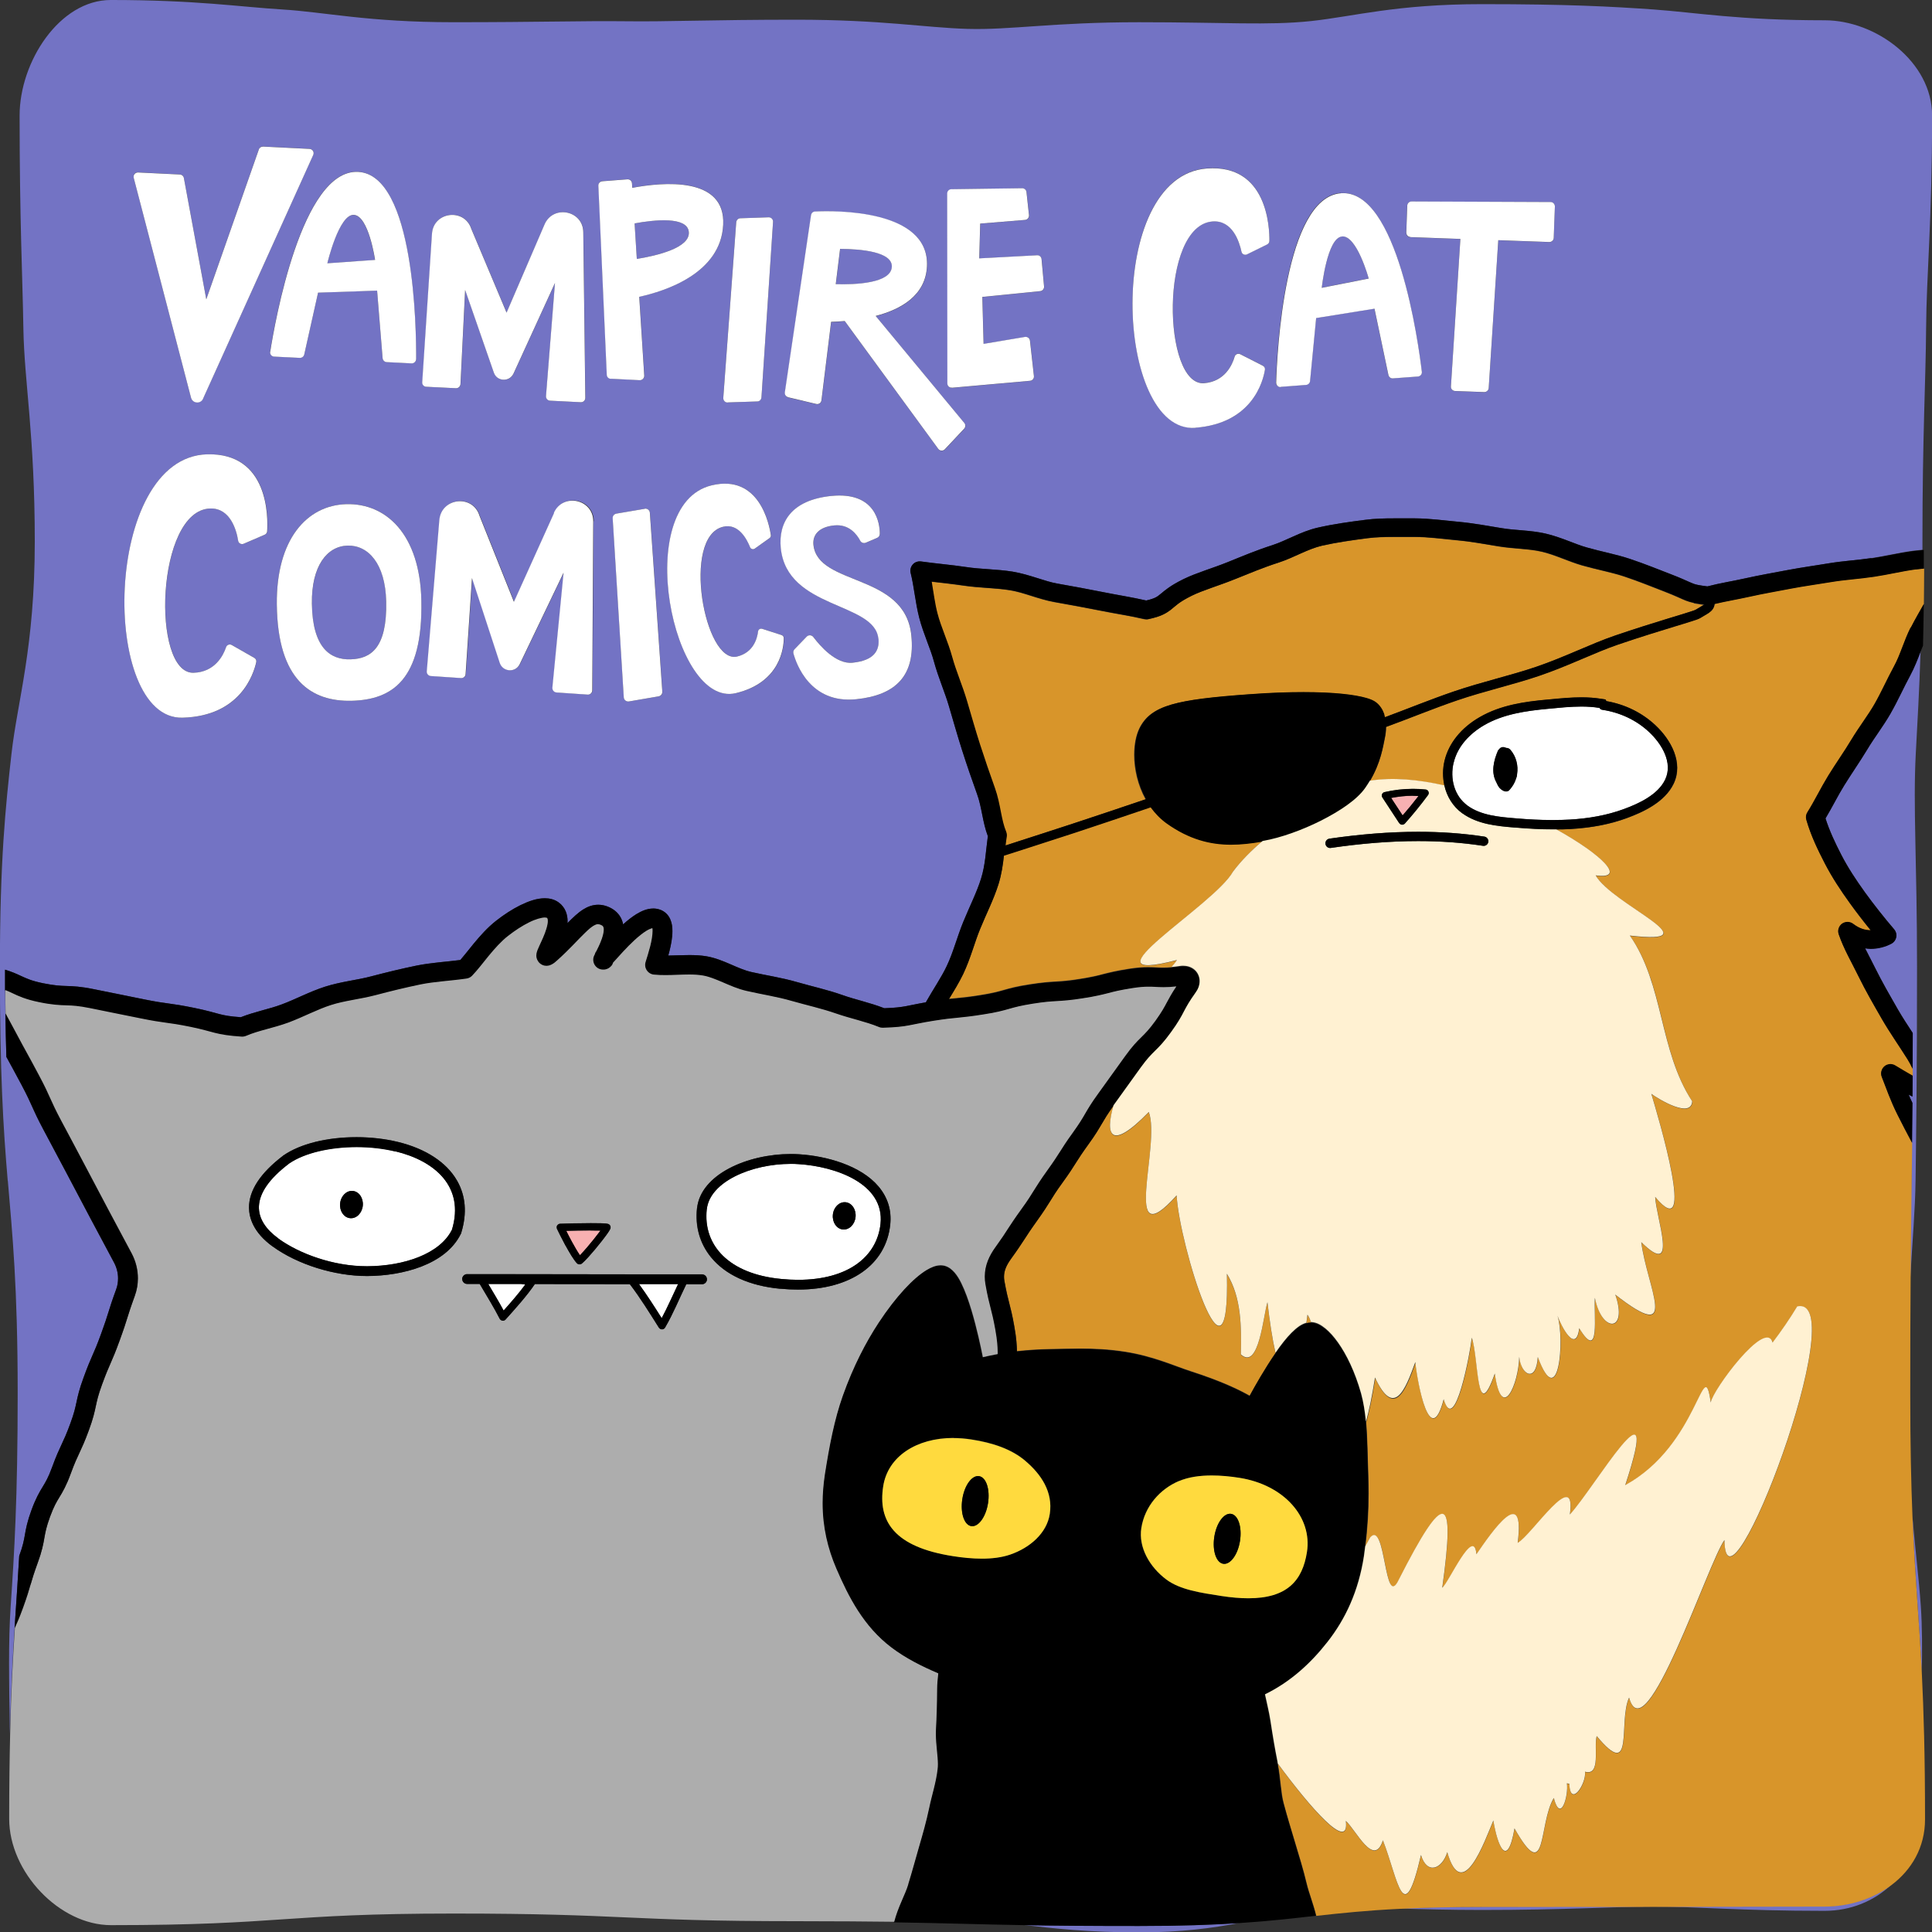 <?xml version="1.0" encoding="UTF-8"?>
<svg id="Layer_2" data-name="Layer 2" xmlns="http://www.w3.org/2000/svg" viewBox="0 0 199.96 199.99">
  <rect x="0" y="0" width="199.96" height="199.99" fill="#333333" stroke="none"/>
  <defs>
    <style>
      .cls-1 {
        fill: #fff;
      }

      .cls-2 {
        fill: #f7b0b1;
      }

      .cls-3 {
        fill: #ffda3e;
      }

      .cls-4 {
        fill: #7373c4;
      }

      .cls-5 {
        fill: #f7b0b2;
      }

      .cls-6 {
        fill: #fff1d2;
      }

      .cls-7 {
        fill: #d8952a;
      }

      .cls-8 {
        fill: #adadad;
      }
    </style>
  </defs>
  <g id="Layer_9" data-name="Layer 9">
    <g>
      <path class="cls-4" d="M198.8,166.2c-.2-2.84-.56-5.69-.87-9.28.26,6.39.68,10.4.97,16.25.05-2.56.05-4.77-.1-6.97Z"/>
      <path class="cls-4" d="M153.37,197.34c-3.4,0-6.14.07-8.49.19,2.35.07,5.1.15,8.49.15,8.86,0,13.3-.34,17.73-.35,4.44-.01,8.87.44,17.75.44,2.67,0,5.12-1,6.9-2.71-1.9,1.43-4.37,2.23-6.9,2.23q-17.74,0-35.48.04Z"/>
      <path class="cls-4" d="M105.96,199.23c3.05.36,6.72.77,11.94.77,4.35,0,7.62-.45,10.34-.97-2.73.18-6,.3-10.34.3-5.21,0-8.89-.04-11.94-.09Z"/>
      <path class="cls-4" d="M35.97,56.47c-2.12.06-3.73,2.12-3.69,5.99.06,4.57,1.87,5.84,4,5.78,2.12-.06,3.79-1.2,3.69-5.99-.08-3.95-1.87-5.84-4-5.78Z"/>
      <path class="cls-4" d="M71.29,23.99c-.17-1.6-3.53-1.25-5.61-.87l.23,3.68c2.03-.33,5.56-1.14,5.38-2.81Z"/>
      <path class="cls-4" d="M138.9,24.47c-1.54.12-2.1,5.31-2.1,5.31l4.86-.96s-1.22-4.47-2.76-4.36Z"/>
      <path class="cls-4" d="M38.81,26.91s-.66-4.59-2.2-4.66c-1.54-.08-2.74,5.01-2.74,5.01l4.94-.35Z"/>
      <path class="cls-4" d="M.81,122.2c.47,5.51,1.02,10.96,1.02,21.98s-.35,16.49-.72,22c-.26,3.81-.17,7.64-.09,13.28.11-4.5.29-7.84.49-10.95.16-2.48.33-4.81.48-7.46,0,0,0,0,0,0,.4-1.1.48-1.59.59-2.2.11-.61.24-1.35.68-2.55.44-1.21.83-1.86,1.15-2.39.32-.53.58-.95.98-2.04.43-1.18.72-1.79.98-2.35.26-.56.5-1.05.91-2.18.4-1.11.51-1.62.64-2.22.13-.61.28-1.31.72-2.5.43-1.17.69-1.77.93-2.33.24-.56.47-1.08.89-2.22.42-1.14.59-1.69.77-2.27.18-.59.38-1.2.8-2.36.13-.36.19-.73.19-1.11,0-.56-.14-1.12-.4-1.61-1.22-2.29-1.23-2.29-2.45-4.59q-1.22-2.3-2.43-4.6t-2.44-4.59c-.62-1.16-.91-1.8-1.17-2.39-.27-.59-.51-1.14-1.11-2.27-.81-1.52-1.1-2.03-1.56-2.88-.04-1.37-.08-2.86-.1-4.47-.01-.77-.02-1.58-.03-2.42,0-.69,0-1.41,0-2.15.69.21,1.19.44,1.61.63.62.29,1.08.52,2.3.77,1.25.25,1.8.27,2.47.29.67.02,1.46.05,2.81.33,2.58.53,2.59.51,5.19,1.05,1.28.26,1.88.34,2.54.43.66.09,1.36.19,2.68.46,1.33.27,2.02.5,2.6.64.55.14,1.06.24,2.2.32,1.53-.6,2.93-.84,4.22-1.32,1.41-.52,2.85-1.31,4.5-1.84,1.67-.53,3.31-.68,4.74-1.06,1.56-.41,3.13-.8,4.72-1.12,1.56-.32,3.12-.4,4.54-.58.38-.42.85-1.03,1.38-1.69.65-.8,1.41-1.66,2.31-2.36.8-.63,1.67-1.2,2.52-1.62.86-.42,1.69-.72,2.54-.72.48,0,1,.11,1.44.44.33.24.58.58.72.92.14.35.19.69.19,1.02,0,.06,0,.13-.01.19.55-.56,1.06-1.06,1.64-1.42.44-.27.96-.48,1.54-.48.27,0,.55.05.81.13.58.18,1.08.53,1.4,1,.2.29.3.59.37.9.44-.39.89-.76,1.36-1.05.53-.32,1.09-.58,1.77-.59.22,0,.45.03.66.11.25.08.49.23.68.41.19.18.32.39.41.6.18.42.22.82.22,1.22,0,.7-.15,1.42-.31,2.09-.04.15-.08.29-.12.44.69,0,1.43-.05,2.19-.05.57,0,1.16.03,1.74.12.94.16,1.76.51,2.53.84.76.33,1.47.64,2.13.79,1.49.35,3.1.57,4.76,1.05,1.48.43,3.07.77,4.69,1.34,1.33.47,2.78.76,4.32,1.36,1.14-.04,1.68-.11,2.23-.21.51-.09,1.08-.23,2.07-.4.75-1.35,1.61-2.59,2.17-3.77.67-1.41,1.07-3,1.71-4.57.67-1.62,1.41-3.08,1.84-4.48.44-1.4.49-2.85.7-4.38-.28-.74-.43-1.47-.57-2.16-.15-.78-.3-1.52-.55-2.2-.53-1.47-1.05-2.98-1.55-4.54-.48-1.51-.92-3.04-1.37-4.59-.41-1.42-1.07-2.9-1.53-4.55-.38-1.4-1.09-2.87-1.53-4.55-.42-1.64-.52-3.2-.89-4.65-.08-.31,0-.64.22-.88.21-.24.53-.35.85-.31,1.56.22,3.1.34,4.69.58,1.51.23,3.13.21,4.77.47,1.8.3,3.31,1.01,4.66,1.24,1.64.29,3.21.58,4.71.88,1.54.31,3.05.54,4.48.87.5-.12.79-.23.98-.32.21-.11.34-.22.61-.44.17-.15.39-.33.68-.53.39-.27.89-.58,1.6-.93,1.39-.67,2.98-1.11,4.61-1.77,1.4-.56,2.92-1.21,4.61-1.75.66-.21,1.37-.54,2.14-.89.77-.34,1.59-.69,2.52-.91,1.61-.37,3.29-.6,4.94-.81.99-.13,1.98-.15,2.95-.15.57,0,1.13,0,1.68,0,.12,0,.25,0,.37,0h.12c1.54,0,3.03.22,4.46.35,1.56.14,3.05.42,4.51.66,1.38.24,2.94.2,4.53.56,1.66.39,3.06,1.1,4.32,1.45,1.47.42,2.97.69,4.39,1.16,1.63.55,3.06,1.14,4.25,1.59.99.38,1.55.64,1.93.81.38.17.52.23.9.31.22.05.54.1.98.15,1.33-.35,2.62-.54,4-.85,1.39-.31,2.84-.56,4.31-.84,1.42-.27,2.87-.46,4.33-.71,1.47-.24,2.93-.32,4.35-.53,1.35-.2,2.78-.55,4.31-.76.33-.04.64-.07.95-.1,0-.29,0-.57,0-.87,0-11.02.34-16.53.38-22.04.03-5.51.62-11.02.62-22.04,0-5.54-5.8-9.85-11.11-9.85-8.87,0-13.29-.8-17.72-1.12-4.44-.31-8.89-.55-17.76-.55s-13.24,1.27-17.68,1.75c-4.44.47-8.93.12-17.81.12s-13.32.82-17.76.69c-4.43-.13-8.85-.95-17.72-.95s-13.31.22-17.74.16c-4.43-.05-8.87.1-17.74.1s-13.29-1.05-17.72-1.32c-4.43-.27-8.89-.98-17.75-.98C6.15,0,2.03,6.41,2.03,11.95c0,11.02.3,16.54.39,22.05s1.18,11.01,1.18,22.03-1.79,16.47-2.41,21.98c-.62,5.51-1.2,11.08-1.2,22.1s.34,16.58.81,22.09ZM145.65,21.29c0-.24.21-.43.45-.43l14.39.06c.25,0,.45.21.44.46l-.12,3.25c0,.25-.21.44-.46.43l-5.28-.19-.99,15.3c-.02.24-.22.42-.46.42l-3.02-.11c-.25,0-.44-.22-.43-.47l.98-15.27-5.18-.19c-.25,0-.44-.22-.43-.46l.1-2.79ZM138.78,19.99c5.85-.44,8.02,15.55,8.37,18.48.03.25-.16.48-.41.49l-2.58.19c-.22.02-.42-.13-.47-.35l-1.44-6.86-6.04.97-.63,6.52c-.02.22-.19.38-.41.4l-2.64.2c-.26.02-.49-.19-.48-.46.1-3.04.88-19.16,6.71-19.6ZM131.38,24.94c0,.15-.09.29-.23.35l-2.09,1.03c-.23.12-.52-.02-.57-.28-.22-1.04-.95-3.29-2.99-3.13-5.5.42-5.17,17.06-.88,16.74,2.16-.16,2.92-1.9,3.17-2.76.07-.24.34-.36.57-.24l2.34,1.19c.16.08.24.25.22.42-.19,1.18-1.3,5.56-7.2,6-8.33.63-9.41-26.04,1.18-26.84,6.28-.47,6.5,6.14,6.48,7.51ZM68.18,72.07l-3.08.53c-.27.05-.51-.15-.53-.42l-1.15-18.55c-.01-.23.15-.44.38-.47l2.94-.5c.26-.05.51.15.53.42l1.29,18.52c.02.23-.15.44-.38.48ZM76.17,71.74c-6.55,1.57-10.83-19.51-2.5-21.51,4.94-1.18,5.96,4.05,6.12,5.15.02.12-.03.24-.13.31l-1.53,1.09c-.17.12-.41.05-.49-.15-.31-.8-1.17-2.5-2.79-2.11-4.32,1.04-1.93,14.24,1.45,13.43,1.7-.41,2.08-1.89,2.17-2.6.02-.2.23-.33.42-.27l2.02.65c.13.04.23.17.23.31,0,.97-.32,4.59-4.96,5.7ZM98.48,19.59l7.32-.1c.23,0,.42.17.45.4l.26,2.39c.03.25-.16.47-.41.49l-4.64.38-.1,3.6,5.98-.32c.24-.01.45.17.47.4l.26,2.83c.02.24-.16.46-.4.48l-5.99.6.13,4.86,4.28-.72c.25-.04.49.14.52.39l.41,3.66c.03.25-.15.47-.4.49l-8.07.72c-.26.02-.48-.18-.48-.44l-.02-19.65c0-.24.2-.44.44-.45ZM83.95,22.29c.03-.21.21-.37.42-.38,2.03-.09,11.87-.25,11.58,5.68-.15,3.02-2.69,4.45-5.31,5.13l9.18,11.08c.14.17.14.42-.02.59l-2,2.13c-.19.2-.52.18-.68-.04l-9.68-13.23c-.53.04-1.01.07-1.41.08l-1,8.12c-.03.26-.29.44-.54.38l-2.9-.69c-.22-.05-.37-.27-.34-.5l2.71-18.34ZM86.04,51.33c4.64-.47,5.02,2.87,5.03,3.92,0,.18-.11.35-.28.42l-1.17.5c-.22.09-.47,0-.58-.21-.32-.62-1.12-1.74-2.69-1.58-1.59.16-2.26.98-2.15,2,.44,4.32,9.47,2.87,10.13,9.37.42,4.14-1.57,6.2-5.7,6.62-4.76.49-6.21-3.66-6.5-4.74-.04-.15,0-.32.11-.43l1.26-1.31c.19-.2.52-.18.69.04.67.9,2.33,2.84,4.06,2.66,2.27-.23,2.8-1.3,2.68-2.49-.39-3.82-9.45-3.02-10.1-9.37-.27-2.63,1.05-4.97,5.22-5.4ZM76.2,23c.02-.23.2-.4.43-.41l2.92-.1c.26,0,.48.21.46.47l-1.2,18.17c-.02.23-.2.41-.43.42l-3.06.1c-.26,0-.48-.21-.46-.48l1.34-18.18ZM62.35,18.75l2.59-.2c.25-.02.46.17.48.41l.03.47c3.15-.59,9.66-1.21,9.41,3.82-.25,5.02-5.94,6.86-8.69,7.46l.52,8.16c.02.26-.2.49-.47.47l-2.98-.15c-.23-.01-.41-.2-.42-.42l-.87-19.57c-.01-.24.17-.44.41-.46ZM27.66,54.99c0,.15-.11.29-.25.35l-2.18.94c-.25.11-.53-.05-.57-.31-.18-1.07-.8-3.4-2.89-3.34-5.62.15-6.12,17.11-1.73,17,2.21-.06,3.07-1.79,3.37-2.65.08-.24.37-.35.59-.22l2.33,1.33c.16.09.24.27.2.44-.26,1.2-1.6,5.59-7.63,5.75-8.52.22-8.28-26.98,2.55-27.26,6.42-.17,6.31,6.57,6.22,7.97ZM14.29,17.84l4.32.21c.21.01.38.16.42.36l2.32,12.56,5.44-15.51c.07-.19.24-.31.44-.3l4.81.24c.31.02.51.34.38.63l-11.4,25.22c-.26.57-1.09.5-1.25-.11l-5.93-22.75c-.08-.29.15-.57.45-.56ZM61.43,53.95l-.1,17.48c0,.26-.22.47-.48.45l-3.23-.22c-.26-.02-.45-.24-.42-.5l1.16-11.9-4.54,9.47c-.44.91-1.76.82-2.07-.14l-2.87-8.77-.66,9.93c-.02.25-.23.44-.48.42l-3.12-.21c-.25-.02-.44-.24-.42-.49l1.3-15.65c.19-2.34,3.48-2.69,4.16-.44l3.56,8.9,4.16-9.21c.93-2.12,4.09-1.44,4.08.87ZM44.72,24.19c.15-2.3,3.36-2.7,4.07-.5l3.65,8.67,3.92-9.11c.87-2.09,3.99-1.49,4.02.78l.21,17.15c0,.26-.21.46-.47.45l-3.18-.16c-.25-.01-.44-.23-.42-.48l.93-11.7-4.29,9.37c-.41.9-1.71.84-2.04-.1l-2.97-8.55-.48,9.75c-.01.25-.22.43-.47.42l-3.06-.15c-.25-.01-.44-.23-.42-.47l1.01-15.37ZM36.4,72.53c-4.13.11-7.66-2.07-7.75-9.98-.07-6.69,3.08-10.26,7.21-10.37,4.13-.11,7.61,3.14,7.75,9.98.17,8.28-3.08,10.26-7.21,10.37ZM43.07,37.16c0,.25-.21.45-.47.44l-2.58-.13c-.22-.01-.4-.19-.42-.41l-.57-6.99-6.11.21-1.43,6.4c-.05.21-.24.36-.46.35l-2.65-.13c-.26-.01-.46-.25-.42-.51.47-3.01,3.25-18.9,9.09-18.61,5.86.29,6.03,16.42,6.01,19.38Z"/>
      <path class="cls-4" d="M92.31,27.65c.13-1.61-3.23-1.88-5.35-1.89l-.45,3.66c2.06.05,5.67-.09,5.8-1.76Z"/>
      <path class="cls-4" d="M195.66,73.83c-.77,1.33-1.69,2.51-2.41,3.72-.78,1.29-1.64,2.5-2.39,3.73-.66,1.07-1.22,2.22-1.93,3.4.42,1.31.99,2.51,1.63,3.76.7,1.36,1.54,2.62,2.45,3.89.91,1.26,2.01,2.65,3.03,3.84.19.22.27.52.21.81-.05.29-.24.53-.5.67-.63.33-1.37.53-2.15.53-.19,0-.38-.02-.57-.05.33.66.7,1.35,1.08,2.12.67,1.35,1.47,2.75,2.32,4.22.46.8.99,1.6,1.53,2.43,0,1.31,0,2.53-.02,3.67,0,.25,0,.49,0,.74,0,.75-.01,1.48-.02,2.17-.13-.06-.25-.13-.39-.2.12.28.25.56.38.84-.01,1.48-.03,2.84-.04,4.13-.05,4.58-.12,8.38-.16,14.1.23-4.06.51-7.14.55-10.23.07-5.51.15-11.03.15-22.05s-.42-16.54-.13-22.05c.17-3.2.36-6.41.5-10.69-.31.8-.63,1.66-1.09,2.52-.67,1.22-1.26,2.59-2.04,3.94Z"/>
      <path class="cls-1" d="M21.02,41.26l11.4-25.22c.13-.29-.07-.61-.38-.63l-4.81-.24c-.2,0-.38.11-.44.3l-5.44,15.51-2.32-12.56c-.04-.2-.21-.35-.42-.36l-4.32-.21c-.3-.01-.53.27-.45.56l5.93,22.75c.16.61.99.68,1.25.11Z"/>
      <path class="cls-1" d="M27.96,36.4c-.04.26.15.5.42.51l2.65.13c.22.01.41-.14.46-.35l1.43-6.4,6.11-.21.57,6.99c.02.22.2.4.42.41l2.58.13c.25.01.46-.19.47-.44.02-2.96-.15-19.09-6.01-19.38-5.84-.29-8.62,15.61-9.09,18.61ZM36.62,22.24c1.54.08,2.2,4.66,2.2,4.66l-4.94.35s1.2-5.09,2.74-5.01Z"/>
      <path class="cls-1" d="M44.13,40.03l3.06.15c.25.01.45-.18.47-.42l.48-9.75,2.97,8.55c.32.94,1.62,1,2.04.1l4.29-9.37-.93,11.7c-.02.25.17.47.42.48l3.18.16c.26.01.47-.19.47-.45l-.21-17.15c-.03-2.27-3.14-2.87-4.02-.78l-3.92,9.11-3.65-8.67c-.71-2.19-3.92-1.79-4.07.5l-1.01,15.37c-.02.25.17.46.42.47Z"/>
      <path class="cls-1" d="M63.23,39.2l2.98.15c.26.01.48-.21.47-.47l-.52-8.16c2.75-.6,8.45-2.45,8.69-7.46.25-5.03-6.26-4.41-9.41-3.82l-.03-.47c-.02-.25-.23-.43-.48-.41l-2.59.2c-.24.02-.42.22-.41.46l.87,19.57c.01.23.19.41.42.42ZM71.29,23.99c.18,1.67-3.35,2.48-5.38,2.81l-.23-3.68c2.08-.38,5.44-.73,5.61.87Z"/>
      <path class="cls-1" d="M75.32,41.65l3.06-.1c.23,0,.41-.19.43-.42l1.2-18.17c.02-.26-.2-.48-.46-.47l-2.92.1c-.23,0-.41.19-.43.41l-1.34,18.18c-.02.26.19.49.46.48Z"/>
      <path class="cls-1" d="M81.58,41.12l2.9.69c.26.06.51-.11.54-.38l1-8.12c.4-.01.88-.04,1.41-.08l9.68,13.23c.16.22.49.24.68.04l2-2.13c.15-.16.16-.42.02-.59l-9.18-11.08c2.62-.68,5.16-2.11,5.31-5.13.29-5.93-9.54-5.78-11.58-5.68-.21,0-.39.17-.42.38l-2.71,18.34c-.03.23.11.44.34.5ZM86.95,25.76c2.12.01,5.48.29,5.35,1.89-.13,1.67-3.75,1.82-5.8,1.76l.45-3.66Z"/>
      <path class="cls-1" d="M98.54,40.13l8.07-.72c.25-.02.43-.24.4-.49l-.41-3.66c-.03-.25-.26-.43-.52-.39l-4.28.72-.13-4.86,5.99-.6c.24-.02.42-.24.4-.48l-.26-2.83c-.02-.24-.23-.42-.47-.4l-5.98.32.1-3.6,4.64-.38c.25-.02.43-.24.41-.49l-.26-2.39c-.02-.23-.22-.4-.45-.4l-7.32.1c-.24,0-.44.2-.44.45l.02,19.65c0,.26.22.47.48.44Z"/>
      <path class="cls-1" d="M123.72,44.27c5.9-.45,7.01-4.82,7.2-6,.03-.17-.06-.34-.22-.42l-2.34-1.19c-.22-.11-.5,0-.57.24-.25.86-1.01,2.59-3.17,2.76-4.3.32-4.62-16.32.88-16.74,2.05-.15,2.77,2.09,2.99,3.13.05.26.34.39.57.28l2.09-1.03c.14-.07.22-.2.23-.35.02-1.37-.2-7.99-6.48-7.51-10.59.8-9.52,27.47-1.18,26.84Z"/>
      <path class="cls-1" d="M132.54,40.04l2.64-.2c.22-.02.39-.19.41-.4l.63-6.52,6.04-.97,1.44,6.86c.05.22.25.37.47.35l2.58-.19c.25-.02.44-.24.41-.49-.35-2.94-2.52-18.93-8.37-18.48-5.83.44-6.62,16.55-6.71,19.6,0,.26.21.48.48.46ZM138.9,24.47c1.54-.12,2.76,4.36,2.76,4.36l-4.86.96s.56-5.2,2.1-5.31Z"/>
      <path class="cls-1" d="M145.97,24.54l5.18.19-.98,15.27c-.02.25.18.46.43.47l3.02.11c.24,0,.44-.18.46-.42l.99-15.3,5.28.19c.25,0,.45-.18.46-.43l.12-3.25c0-.25-.19-.46-.44-.46l-14.39-.06c-.24,0-.44.19-.45.43l-.1,2.79c0,.25.18.45.43.46Z"/>
      <path class="cls-1" d="M21.44,47.02c-10.83.29-11.06,27.49-2.55,27.26,6.02-.16,7.37-4.56,7.63-5.75.04-.18-.04-.35-.2-.44l-2.33-1.33c-.22-.13-.51-.02-.59.22-.29.86-1.16,2.59-3.37,2.65-4.39.12-3.89-16.85,1.73-17,2.09-.06,2.72,2.27,2.89,3.34.04.26.32.41.57.31l2.18-.94c.14-.06.24-.2.25-.35.09-1.4.2-8.14-6.22-7.97Z"/>
      <path class="cls-1" d="M80.9,65.73l-2.02-.65c-.19-.06-.4.07-.42.27-.09.72-.47,2.19-2.17,2.6-3.38.81-5.77-12.4-1.45-13.43,1.61-.39,2.47,1.31,2.79,2.11.08.2.32.27.49.15l1.53-1.09c.1-.07.15-.19.13-.31-.16-1.1-1.18-6.33-6.12-5.15-8.33,2-4.05,23.08,2.5,21.51,4.63-1.11,4.96-4.73,4.96-5.7,0-.14-.09-.27-.23-.31Z"/>
      <path class="cls-1" d="M35.86,52.18c-4.13.11-7.28,3.68-7.21,10.37.08,7.91,3.62,10.08,7.75,9.98,4.13-.11,7.38-2.09,7.21-10.37-.14-6.83-3.62-10.08-7.75-9.98ZM36.28,68.24c-2.12.06-3.94-1.21-4-5.78-.05-3.87,1.56-5.93,3.69-5.99,2.12-.06,3.91,1.83,4,5.78.1,4.79-1.56,5.93-3.69,5.99Z"/>
      <path class="cls-1" d="M57.35,53.08l-4.16,9.21-3.56-8.9c-.68-2.25-3.96-1.9-4.16.44l-1.3,15.65c-.02.25.17.47.42.49l3.12.21c.25.02.47-.17.48-.42l.66-9.93,2.87,8.77c.31.96,1.64,1.05,2.07.14l4.54-9.47-1.16,11.9c-.02.25.17.48.42.5l3.23.22c.26.02.48-.19.48-.45l.1-17.48c.01-2.31-3.15-2.98-4.08-.87Z"/>
      <path class="cls-1" d="M66.73,52.66l-2.94.5c-.23.04-.39.24-.38.47l1.15,18.55c.02.27.26.46.53.42l3.08-.53c.23-.04.39-.25.38-.48l-1.29-18.52c-.02-.27-.26-.46-.53-.42Z"/>
      <path class="cls-1" d="M90.92,66.1c.12,1.19-.41,2.26-2.68,2.49-1.72.18-3.39-1.77-4.06-2.66-.17-.22-.5-.24-.69-.04l-1.26,1.31c-.11.12-.15.28-.11.43.29,1.08,1.74,5.23,6.5,4.74,4.13-.42,6.13-2.48,5.7-6.62-.66-6.5-9.69-5.05-10.13-9.37-.1-1.02.56-1.84,2.15-2,1.57-.16,2.37.97,2.69,1.58.11.21.36.3.58.21l1.17-.5c.17-.07.28-.24.28-.42,0-1.05-.39-4.39-5.03-3.92-4.17.43-5.48,2.77-5.22,5.4.65,6.35,9.71,5.55,10.1,9.37Z"/>
      <path class="cls-7" d="M128.43,140.21c.05-2.84.08-5.86-1.45-8.35.34,13.93-4.92-2.97-5.2-8.11-5.82,6.5-1.61-5.23-2.88-8.63-4.01,4.13-4.52,2.37-3.65-.7-.65.91-.92,1.37-1.21,1.87-.3.52-.64,1.1-1.36,2.09-.69.96-.99,1.43-1.31,1.93-.32.51-.66,1.05-1.37,2.03-.69.95-.97,1.42-1.29,1.93-.32.51-.66,1.06-1.37,2.05-.69.96-1,1.43-1.32,1.94-.33.5-.67,1.03-1.38,2.01-.49.69-.72,1.24-.72,1.85,0,.14.01.29.04.44.21,1.17.35,1.7.5,2.29.15.59.32,1.23.53,2.44.22,1.23.25,1.94.27,2.55,0,0,0,0,0,0,1.01-.11,2.17-.2,3.51-.22.9-.01,1.91-.05,3.02-.05,1.41,0,2.96.06,4.66.33,2.91.45,5.08,1.46,6.75,2,3.23,1.04,5.07,1.94,6.14,2.55.56-1.02,1.57-2.82,2.67-4.41-.32-1.4-.6-3.21-.83-5.23-.43,1.32-.88,7.1-2.75,5.4Z"/>
      <path class="cls-7" d="M135.22,136.94c.14-.04.29-.07.46-.07h.01c-.1-.31-.22-.57-.36-.76-.04.29-.07.56-.11.83Z"/>
      <path class="cls-7" d="M175.33,62.42c-.34-.07-.63-.16-.89-.26-.53-.21-.96-.45-2.23-.94-1.22-.47-2.61-1.04-4.17-1.56-1.23-.41-2.72-.68-4.31-1.13-1.51-.44-2.87-1.13-4.22-1.43-1.28-.3-2.8-.28-4.42-.54-1.49-.25-2.93-.52-4.37-.64-1.5-.14-2.93-.34-4.29-.34h-.1s-.01,0-.01,0c-.13,0-.25,0-.39,0-.57,0-1.13,0-1.68,0-.94,0-1.85.02-2.71.13-1.63.21-3.25.44-4.75.78-.71.16-1.42.46-2.16.79-.74.33-1.5.69-2.33.96-1.59.51-3.06,1.13-4.48,1.7-1.75.7-3.35,1.16-4.49,1.72-.71.35-1.14.62-1.44.85-.31.22-.51.42-.81.66-.2.15-.45.31-.74.45-.39.18-.86.33-1.5.47-.14.03-.29.03-.43,0-1.38-.33-2.96-.56-4.65-.9-1.48-.3-3.04-.58-4.67-.87-1.69-.31-3.18-1.01-4.63-1.23-1.42-.23-3.04-.22-4.75-.47-1.08-.16-2.19-.28-3.33-.41.21,1.16.34,2.26.6,3.29.36,1.44,1.08,2.89,1.53,4.53.4,1.47,1.05,2.93,1.52,4.51.46,1.56.89,3.08,1.36,4.54.5,1.54,1.01,3.03,1.53,4.48.31.87.47,1.71.62,2.48.15.77.3,1.46.55,2.06.07.16.09.34.06.52-.05.29-.08.59-.12.9.35-.11.84-.27,1.45-.47,1.33-.43,3.24-1.04,5.52-1.79,2.22-.73,4.8-1.6,7.56-2.53-.82-1.48-1.18-3.14-1.18-4.6,0-1.07.19-2.04.55-2.77.28-.57.68-1.07,1.22-1.47.54-.4,1.22-.71,2.08-.96,1.73-.5,4.23-.78,8.05-1.06,2.12-.15,3.98-.22,5.58-.22,3.15,0,5.3.25,6.53.61.42.12.73.26.98.44h0c.41.31.68.73.83,1.17.04.12.06.25.09.38,2.32-.85,4.71-1.84,7.17-2.68,2.87-.98,5.81-1.63,8.46-2.53,3-1.01,5.7-2.39,8.21-3.25,4.06-1.38,7.14-2.23,8.09-2.57.13-.04.23-.09.23-.09h0c.39-.24.68-.39.83-.5.01,0,.02-.01.03-.02-.42-.06-.74-.11-1.03-.16Z"/>
      <path class="cls-7" d="M127.61,90.22c.85-1.13,1.9-2.18,3.06-3.16-1.11.19-2.18.32-3.25.32-2.18,0-4.34-.56-6.62-2.17-.68-.48-1.24-1.07-1.7-1.7-.05.02-.11.04-.16.06-2.79.94-5.39,1.82-7.63,2.56-3.28,1.07-5.77,1.87-6.93,2.24-.2.06-.36.11-.47.15-.1.93-.24,1.92-.56,2.96-.5,1.61-1.28,3.11-1.9,4.63-.57,1.38-.98,3.03-1.75,4.66-.44.91-.97,1.77-1.48,2.6.26-.03.49-.05.72-.07.65-.06,1.26-.12,2.53-.32,1.25-.2,1.8-.35,2.43-.53.63-.18,1.34-.38,2.67-.58,1.31-.21,2.03-.25,2.69-.29.65-.04,1.24-.07,2.49-.27,1.26-.2,1.83-.34,2.46-.51.63-.16,1.33-.34,2.64-.54.83-.13,1.46-.17,1.97-.17.65,0,1.09.06,1.6.05.24,0,.51-.01.83-.04.21-.24.4-.48.56-.72-10.45,2.72,3.87-5.63,5.81-9.16Z"/>
      <path class="cls-7" d="M198.27,58.9c-1.4.19-2.82.54-4.29.76-1.53.23-2.99.31-4.32.53-1.5.25-2.94.44-4.28.7-1.5.28-2.93.53-4.25.83-1.35.3-2.53.49-3.65.76-.01.07-.02.14-.04.21-.06.21-.19.4-.33.53-.3.27-.61.4-1.1.71-.12.07-.21.1-.36.16-.14.05-.33.11-.55.18-.44.14-1.04.32-1.78.55-1.47.45-3.48,1.07-5.82,1.86-2.41.82-5.13,2.2-8.21,3.25-2.72.92-5.66,1.57-8.46,2.53-2.49.85-4.95,1.87-7.36,2.75,0,0,0,0,0,0,0,.39-.05.77-.12,1.12-.19.89-.41,2.56-1.56,4.5,2.33-.38,5.01-.13,7.72.49-.19-.82-.2-1.71.02-2.61.43-1.79,1.72-3.38,3.63-4.48,2.21-1.28,4.74-1.6,6.93-1.81l.46-.04c1.02-.1,2.08-.2,3.14-.2.74,0,1.4.05,2.02.15l.47.07.09.17c1.95.34,3.71,1.21,5.09,2.51,1.58,1.49,2.91,3.86,1.87,6.04-.92,1.92-3.18,2.94-4.8,3.54-1.75.65-3.66,1.02-5.87,1.15-.48.03-.98.04-1.49.04,4.79,2.65,7.36,5.23,4.1,4.78,1.68,3.01,12.41,7.24,3.54,6.23,3.55,5.09,3.01,11.91,6.45,17.15-.1,1.81-3.39-.18-4.23-.77.71,2.39,4.78,15.93.4,10.67.08,2.14,2.48,8.55-1.44,4.68.58,4.68,4.12,10.76-2.69,5.43,1.35,3.9-1.41,4.02-2.11.33-.15,1.65.58,6.77-1.62,3.15-.35,2.7-1.85-.17-2.25-1.29.76,2.41.14,10.14-2.04,4.27-.18,2.75-1.75,1.85-1.92-.02-.07,2.82-1.81,6.88-2.53,1.73-1.94,5.54-1.65-1.6-2.38-3.71-.15,1.5-1.76,10.23-2.91,6.37-1.41,5.34-2.72-1.66-2.93-3.79-1.03,2.88-2.2,5.82-4.17,1.59-.33,2.1-.64,3.58-.94,4.55.15,1.71.15,3.56.23,5.52.02.61.03,1.23.03,1.87,0,1.72-.1,3.55-.35,5.49.16-.3.33-.61.52-.94,1.63-1.84,1.45,7.59,2.94,4.4,4.77-9.39,5.89-9.09,4.51.82.68-.52,3.29-6.45,3.54-3.47,1.61-2.34,5.05-7.38,4.27-1.18,1.44-.76,6.11-8.03,5.4-2.93,2.56-2.8,9.72-15.16,5.73-3.04,7.69-4.21,8.08-13.95,8.85-8.55.18-1.28,5.71-8.74,6.4-6.21.91-1.2,1.76-2.45,2.55-3.74,5.92-1.28-7.42,33.86-7.53,24.18-1.69,2.34-8.2,22.3-9.87,16.31-1.15,2.47.6,8.74-3.35,3.98-.34,1.07.47,4.15-1.21,3.69.14,1.26-1.52,3.78-1.63,1.25l-.25-.05c.19,1.26-.66,4.22-1.35,1.52-1.62,2.66-.66,9.18-4.07,3.15-.75,4.31-1.77,1.78-2.19-.82-.88,2.08-3.2,8.71-4.77,3.28-.54,1.74-2.09,2.36-2.72.29-1.82,7.85-2.35,2.59-3.94-1.52-.93,2.88-2.78-1.07-3.84-2.01.4,3.34-3.71-1.41-7.04-5.94.3,1.61.32,3.01.6,4.06.39,1.49.81,2.81,1.21,4.16.39,1.32.82,2.66,1.19,4.22.22.92.66,2,.98,3.3,2.54-.28,5.16-.56,8.66-.73,2.35-.12,5.09-.19,8.49-.19q17.74,0,35.48-.04c2.53,0,5-.8,6.9-2.23,2.08-1.57,3.47-3.9,3.47-6.8,0-6.63-.14-11.25-.33-15.09-.29-5.84-.71-9.86-.97-16.25-.14-3.38-.23-7.41-.23-12.74,0-4.84.01-8.62.04-11.8.04-5.72.1-9.52.16-14.1-.55-1.02-1.06-2.02-1.51-2.91-.75-1.49-1.21-2.88-1.63-3.92-.15-.39-.04-.82.28-1.09.32-.27.77-.3,1.12-.08.68.42,1.27.77,1.8,1.06,0-.24,0-.49,0-.74-.17-.35-.34-.68-.53-.98-.87-1.39-1.82-2.73-2.65-4.16-.85-1.48-1.68-2.91-2.38-4.34-.75-1.53-1.56-2.88-2.09-4.44-.14-.4,0-.84.35-1.09.34-.25.81-.24,1.15.02.64.49,1.25.66,1.81.66,0,0,0,0,0,0-.75-.92-1.5-1.89-2.16-2.81-.94-1.31-1.83-2.64-2.6-4.13-.72-1.4-1.41-2.82-1.9-4.49-.08-.26-.04-.55.11-.78.75-1.19,1.35-2.48,2.16-3.79.8-1.3,1.66-2.5,2.38-3.71.81-1.34,1.72-2.51,2.4-3.69.71-1.23,1.3-2.58,2.02-3.91.65-1.17,1.02-2.62,1.73-4.04.45-.87.92-1.67,1.35-2.45.01-1.15.03-2.36.03-3.66-.29.02-.58.05-.87.09Z"/>
      <path d="M193.7,57.76c-1.41.21-2.88.29-4.35.53-1.46.24-2.91.44-4.33.71-1.47.28-2.92.53-4.31.84-1.38.31-2.66.5-4,.85-.45-.06-.76-.11-.98-.15-.38-.08-.51-.14-.9-.31-.38-.17-.94-.43-1.93-.81-1.19-.46-2.62-1.05-4.25-1.59-1.42-.47-2.92-.74-4.39-1.16-1.27-.35-2.66-1.07-4.32-1.45-1.59-.36-3.15-.32-4.53-.56-1.46-.24-2.96-.52-4.51-.66-1.43-.13-2.92-.34-4.46-.35h-.12c-.13,0-.25,0-.37,0-.55,0-1.12,0-1.68,0-.97,0-1.96.02-2.95.15-1.65.21-3.33.44-4.94.81-.92.21-1.75.56-2.52.91-.77.34-1.47.67-2.14.89-1.69.54-3.21,1.18-4.61,1.75-1.63.66-3.23,1.1-4.61,1.77-.71.35-1.22.65-1.6.93-.29.2-.51.39-.68.53-.27.22-.4.33-.61.44-.19.1-.48.21-.98.32-1.43-.33-2.94-.56-4.48-.87-1.5-.3-3.07-.59-4.71-.88-1.34-.23-2.86-.94-4.66-1.24-1.65-.26-3.26-.24-4.77-.47-1.59-.24-3.13-.36-4.69-.58-.32-.04-.64.07-.85.31-.21.24-.3.57-.22.88.36,1.45.47,3.01.89,4.65.44,1.69,1.16,3.15,1.53,4.55.45,1.65,1.11,3.13,1.53,4.55.46,1.55.89,3.09,1.37,4.59.5,1.57,1.02,3.07,1.55,4.54.25.68.39,1.42.55,2.2.14.7.29,1.43.57,2.16-.21,1.53-.26,2.98-.7,4.38-.43,1.39-1.17,2.85-1.84,4.48-.64,1.56-1.04,3.16-1.71,4.57-.55,1.18-1.41,2.42-2.17,3.77-.99.17-1.56.31-2.07.4-.55.1-1.09.17-2.23.21-1.55-.6-2.99-.88-4.32-1.36-1.62-.57-3.21-.91-4.69-1.34-1.65-.48-3.26-.71-4.76-1.05-.66-.15-1.37-.46-2.13-.79-.76-.33-1.59-.68-2.53-.84-.58-.1-1.17-.12-1.74-.12-.77,0-1.51.04-2.19.05.04-.14.08-.29.12-.44.17-.67.31-1.39.31-2.09,0-.4-.04-.81-.22-1.22-.09-.21-.22-.42-.41-.6-.18-.18-.42-.33-.68-.41-.22-.07-.45-.11-.66-.11-.68,0-1.24.27-1.77.59-.47.29-.93.66-1.36,1.05-.06-.31-.17-.61-.37-.9-.32-.47-.82-.81-1.4-1-.26-.09-.54-.13-.81-.13-.58,0-1.1.2-1.54.48-.59.37-1.09.87-1.64,1.42,0-.06.01-.12.01-.19,0-.33-.05-.68-.19-1.02-.14-.35-.39-.68-.72-.92-.44-.33-.96-.44-1.44-.44-.85,0-1.69.31-2.54.72-.85.42-1.72.99-2.52,1.62-.9.71-1.65,1.57-2.31,2.36-.54.66-1.01,1.26-1.38,1.69-1.42.19-2.98.27-4.54.58-1.59.33-3.15.71-4.72,1.12-1.43.38-3.07.53-4.74,1.06-1.64.53-3.08,1.32-4.5,1.84-1.29.49-2.69.72-4.22,1.32-1.14-.08-1.65-.18-2.2-.32-.58-.15-1.27-.37-2.6-.64-1.31-.27-2.02-.37-2.68-.46-.66-.09-1.26-.17-2.54-.43-2.6-.54-2.61-.52-5.19-1.05-1.35-.28-2.14-.31-2.81-.33-.67-.02-1.22-.04-2.47-.29-1.22-.26-1.68-.49-2.3-.77-.41-.2-.92-.42-1.61-.63,0,.74,0,1.45,0,2.15.26.1.48.21.73.32.62.3,1.39.65,2.76.93,1.35.28,2.14.31,2.81.33.67.02,1.22.04,2.47.29,2.6.54,2.61.52,5.19,1.05,1.31.27,2.02.37,2.68.46.66.09,1.26.17,2.54.43,1.26.26,1.83.45,2.51.62.68.18,1.42.3,2.77.39.16.01.32-.02.46-.08,1.33-.57,2.77-.79,4.39-1.38,1.6-.6,3.01-1.37,4.4-1.81,1.39-.45,2.99-.6,4.64-1.03,1.54-.4,3.07-.78,4.61-1.1,1.45-.3,3.12-.37,4.77-.61.22-.03.42-.14.58-.29.56-.57,1.11-1.31,1.73-2.07.62-.75,1.29-1.51,1.99-2.05.71-.56,1.48-1.05,2.17-1.4.69-.35,1.32-.52,1.64-.51l.18.02.04.02.05.06s.04.12.04.25c.01.4-.23,1.14-.51,1.77-.14.32-.28.62-.4.88-.06.13-.11.25-.16.37l-.07.21c-.02.08-.05.17-.05.35,0,.13,0,.35.2.63.1.14.25.26.41.34.16.07.32.1.44.1.29,0,.42-.08.52-.13.15-.07.23-.14.33-.21.09-.07.19-.15.29-.25,1.23-1.1,2.13-2.13,2.84-2.81.35-.34.65-.6.88-.74.24-.14.37-.17.47-.17l.18.03c.26.09.32.16.35.21.03.05.07.14.07.33,0,.29-.12.77-.32,1.25-.14.34-.3.67-.46.99-.03.04-.07.09-.09.14-.03.06-.04.1-.05.15-.02.04-.04.08-.06.12-.18.35-.14.76.09,1.07.2.26.5.4.82.4h0s.03,0,.08,0c.08,0,.17-.02.28-.05.22-.06.5-.27.62-.51.03-.06.04-.1.05-.15.61-.68,1.42-1.6,2.24-2.35.42-.39.85-.73,1.21-.95.27-.17.5-.25.62-.28.01.07.02.17.02.3,0,.41-.1,1.01-.25,1.6-.15.59-.33,1.17-.47,1.6-.09.29-.05.61.12.86.17.25.44.42.74.45.4.04.8.05,1.2.05.84,0,1.68-.06,2.45-.06.51,0,.99.03,1.4.1.63.1,1.32.38,2.06.7.75.32,1.56.69,2.48.9,1.61.37,3.17.59,4.65,1.03,1.57.46,3.13.79,4.59,1.3,1.6.56,3.07.83,4.45,1.4.13.05.27.08.41.08,1.33-.04,2.05-.12,2.73-.25.68-.13,1.27-.28,2.52-.47,1.27-.2,1.88-.26,2.53-.32.65-.06,1.34-.13,2.64-.34,1.32-.21,2.03-.4,2.67-.58.63-.18,1.18-.33,2.43-.53,1.26-.2,1.84-.23,2.49-.27.65-.04,1.37-.08,2.69-.29,1.31-.21,2.01-.38,2.65-.54.63-.16,1.2-.31,2.46-.51.75-.12,1.24-.15,1.66-.15.51,0,.95.05,1.6.05.37,0,.79-.02,1.31-.08-.47.7-.74,1.2-.97,1.63-.28.53-.51.98-1.19,1.92-.67.93-1.02,1.27-1.45,1.69-.44.43-.95.94-1.68,1.96q-1.4,1.94-2.79,3.88c-.72.99-1.05,1.57-1.36,2.09-.3.52-.57.98-1.25,1.93-.71.98-1.05,1.52-1.37,2.03-.32.5-.62.98-1.31,1.93-.71.99-1.05,1.54-1.37,2.05-.31.51-.6.98-1.29,1.93-.71.98-1.05,1.51-1.38,2.01-.33.5-.63.98-1.32,1.94-.63.86-1.1,1.87-1.1,3.04,0,.26.02.53.07.8.21,1.21.38,1.85.53,2.44.15.59.29,1.12.5,2.29.2,1.15.22,1.66.24,2.27,0,.07,0,.15,0,.22-.61.11-1.13.22-1.53.32-.2-1.06-.62-3-1.17-4.83-.31-1.03-.66-2.02-1.06-2.83-.2-.41-.42-.77-.68-1.08-.26-.31-.57-.59-1.05-.72-.13-.03-.27-.05-.4-.05-.54,0-.98.21-1.46.49-.71.43-1.49,1.11-2.33,2.02-.84.91-1.74,2.06-2.64,3.44-1.32,2.01-2.63,4.51-3.71,7.56-.87,2.44-1.39,5.17-1.86,8.17-.16,1.02-.23,2-.23,2.94,0,2.48.53,4.7,1.42,6.77,1.27,2.94,2.83,6,5.7,8.17,1.46,1.1,3.12,1.94,4.85,2.68-.06.56-.11,1.12-.12,1.69,0,1.48-.05,2.84-.12,4.1,0,.16-.01.33-.01.48,0,1.21.21,2.28.21,3.12,0,.19,0,.36-.03.53-.17,1.41-.6,2.69-.87,4.01-.29,1.43-.66,2.71-1.03,3.95-.4,1.38-.75,2.68-1.15,3.98-.34,1.11-1.06,2.33-1.46,3.88,5.3.08,8.57.21,13.43.29,3.05.06,6.72.09,11.94.09,4.33,0,7.6-.12,10.34-.3,3.11-.2,5.52-.48,7.99-.76-.32-1.29-.76-2.38-.98-3.3-.37-1.56-.8-2.9-1.19-4.22-.4-1.35-.81-2.68-1.21-4.16-.29-1.05-.31-2.45-.6-4.06-.01-.07-.02-.14-.03-.21-.25-1.25-.49-2.65-.73-4.24-.14-.91-.37-1.8-.56-2.71,2.61-1.29,4.72-3.2,6.47-5.43,1.86-2.37,3.21-5.24,3.77-8.88.05-.34.09-.67.13-1,.25-1.94.35-3.77.35-5.49,0-.64-.01-1.26-.03-1.87-.07-1.96-.07-3.81-.23-5.52-.09-1.03-.24-2-.5-2.92-.64-2.27-1.5-4.02-2.38-5.25-.44-.62-.88-1.1-1.31-1.46-.44-.35-.86-.61-1.43-.66h-.07s-.01,0-.01,0c-.17,0-.32.03-.46.07-.26.07-.5.19-.71.33-.58.39-1.1.95-1.63,1.61-.29.36-.58.76-.86,1.17-1.1,1.59-2.12,3.39-2.67,4.41-1.07-.61-2.91-1.51-6.14-2.55-1.67-.54-3.85-1.54-6.75-2-1.69-.26-3.25-.33-4.66-.33-1.1,0-2.11.04-3.02.05-1.34.02-2.5.11-3.51.22,0,0,0,0,0,0-.02-.61-.05-1.32-.27-2.55-.21-1.21-.38-1.85-.53-2.44-.15-.59-.29-1.12-.5-2.29-.03-.16-.04-.3-.04-.44,0-.61.23-1.17.72-1.85.71-.98,1.05-1.51,1.38-2.01.33-.5.63-.98,1.32-1.94.71-.99,1.05-1.54,1.37-2.05.31-.51.6-.98,1.29-1.93.71-.98,1.05-1.52,1.37-2.03.32-.5.62-.98,1.31-1.93.72-.99,1.05-1.57,1.36-2.09.3-.51.56-.97,1.21-1.87.01-.02.02-.03.04-.05q1.4-1.94,2.79-3.88c.67-.93,1.02-1.27,1.45-1.69.44-.43.95-.94,1.68-1.96.73-1.01,1.06-1.63,1.34-2.16.28-.53.51-.98,1.19-1.92.24-.34.41-.74.42-1.19,0-.43-.19-.9-.54-1.19-.35-.29-.77-.41-1.17-.4-.12,0-.25.01-.37.03h0c-.32.05-.59.08-.83.1-.32.03-.59.04-.83.04-.51,0-.95-.05-1.6-.05-.52,0-1.14.04-1.97.17-1.31.21-2.01.38-2.64.54-.63.16-1.2.31-2.46.51-1.26.2-1.84.23-2.49.27-.65.04-1.37.08-2.69.29-1.32.21-2.03.4-2.67.58-.63.18-1.18.33-2.43.53-1.27.2-1.88.26-2.53.32-.23.02-.46.05-.72.07.51-.83,1.04-1.69,1.48-2.6.77-1.63,1.18-3.28,1.75-4.66.62-1.53,1.39-3.02,1.9-4.63.32-1.04.46-2.03.56-2.96.11-.04.27-.09.47-.15,1.15-.37,3.65-1.17,6.93-2.24,2.25-.74,4.85-1.62,7.63-2.56.05-.02.11-.04.16-.06.46.63,1.02,1.22,1.7,1.7,2.28,1.61,4.43,2.17,6.62,2.17,1.06,0,2.14-.13,3.25-.32.04,0,.07,0,.11-.02,1.76-.31,3.95-1.1,5.92-2.08,1.97-1,3.72-2.16,4.58-3.38.18-.26.34-.51.49-.76,1.15-1.94,1.37-3.61,1.56-4.5.07-.34.12-.73.12-1.12,0,0,0,0,0,0,2.42-.88,4.87-1.9,7.36-2.75,2.8-.96,5.74-1.61,8.46-2.53,3.08-1.04,5.8-2.43,8.21-3.25,2.34-.8,4.35-1.41,5.82-1.86.74-.22,1.34-.41,1.78-.55.22-.07.4-.13.55-.18.15-.06.24-.09.36-.16.49-.31.81-.44,1.1-.71.15-.14.27-.32.33-.53.02-.07.03-.14.04-.21,1.11-.27,2.3-.46,3.65-.76,1.33-.3,2.76-.54,4.25-.83,1.35-.26,2.79-.45,4.28-.7,1.33-.22,2.78-.3,4.32-.53,1.47-.22,2.89-.57,4.29-.76.29-.04.58-.07.87-.09,0-.62,0-1.27,0-1.93-.06,0-.12.01-.18.02-.31.03-.62.06-.95.1-1.54.21-2.96.56-4.31.76ZM128.24,152.95c4.67.72,7.57,4.09,7.01,7.68-.46,2.97-2.05,4.79-6.06,4.79-.83,0-1.77-.08-2.82-.24-2.1-.33-4.23-.63-5.67-1.7-1.76-1.31-2.91-3.35-2.59-5.33.36-2.28,1.95-4.04,3.88-4.86.99-.42,2.16-.58,3.39-.58.93,0,1.89.09,2.84.24ZM106.15,151.21c1.6,1.37,2.86,3.19,2.51,5.47-.3,1.98-2.03,3.5-4.1,4.21-.88.3-1.87.42-2.92.42-.97,0-1.99-.1-3-.26-6.11-.95-7.78-3.64-7.22-7.23.48-3.1,3.46-5,7.26-5,.61,0,1.23.05,1.88.15,2.21.34,4.17,1.01,5.6,2.23ZM175.5,63.11h0s-.1.04-.23.09c-.96.34-4.04,1.19-8.09,2.57-2.51.85-5.21,2.23-8.21,3.25-2.65.9-5.59,1.55-8.46,2.53-2.46.84-4.85,1.82-7.17,2.68-.03-.13-.05-.25-.09-.38-.16-.44-.43-.86-.83-1.17h0c-.25-.19-.57-.32-.98-.44-1.24-.36-3.39-.61-6.53-.61-1.6,0-3.46.06-5.58.22-3.82.27-6.32.56-8.05,1.06-.86.25-1.54.56-2.08.96-.54.4-.93.9-1.22,1.47-.37.73-.55,1.7-.55,2.77,0,1.45.36,3.12,1.18,4.6-2.76.93-5.34,1.81-7.56,2.53-2.28.75-4.19,1.36-5.52,1.79-.61.2-1.1.35-1.45.47.03-.31.07-.61.12-.9.03-.18,0-.36-.06-.52-.25-.59-.4-1.29-.55-2.06-.15-.77-.31-1.61-.62-2.48-.52-1.45-1.03-2.93-1.53-4.48-.47-1.46-.9-2.98-1.36-4.54-.47-1.59-1.12-3.05-1.52-4.51-.45-1.64-1.16-3.09-1.53-4.53-.27-1.02-.4-2.13-.6-3.29,1.14.13,2.25.25,3.33.41,1.71.25,3.33.24,4.75.47,1.45.22,2.94.92,4.63,1.23,1.63.29,3.19.58,4.67.87,1.69.34,3.27.57,4.65.9.14.03.28.04.43,0,.64-.14,1.11-.28,1.5-.47.29-.14.54-.3.74-.45.31-.24.51-.43.81-.66.31-.23.73-.5,1.44-.85,1.14-.56,2.74-1.01,4.49-1.72,1.42-.57,2.89-1.19,4.48-1.7.83-.27,1.59-.63,2.33-.96.74-.33,1.45-.62,2.16-.79,1.5-.34,3.12-.57,4.75-.78.86-.11,1.77-.13,2.71-.13.55,0,1.11,0,1.68,0,.13,0,.26,0,.39,0h.11c1.36,0,2.79.2,4.29.34,1.43.13,2.88.4,4.37.64,1.62.26,3.14.24,4.42.54,1.36.3,2.71.99,4.22,1.43,1.59.45,3.08.72,4.31,1.13,1.56.52,2.95,1.09,4.17,1.56,1.27.49,1.7.73,2.23.94.27.11.55.19.89.26.28.06.61.11,1.03.16-.01,0-.02.01-.03.02-.15.11-.44.26-.83.5Z"/>
      <path d="M197.93,114.14c-.14-.28-.26-.56-.38-.84.13.07.26.14.39.2,0-.69.01-1.42.02-2.17-.53-.3-1.12-.65-1.8-1.06-.35-.22-.81-.18-1.12.08-.32.27-.43.71-.28,1.09.42,1.05.88,2.44,1.63,3.92.45.9.96,1.89,1.51,2.91.02-1.29.03-2.65.04-4.13Z"/>
      <path d="M197.75,64.92c-.71,1.42-1.08,2.86-1.73,4.04-.72,1.32-1.31,2.67-2.02,3.91-.68,1.18-1.59,2.35-2.4,3.69-.72,1.21-1.58,2.41-2.38,3.71-.8,1.31-1.41,2.59-2.16,3.79-.15.23-.19.51-.11.78.48,1.67,1.18,3.09,1.9,4.49.77,1.49,1.66,2.83,2.6,4.13.66.92,1.41,1.89,2.16,2.81,0,0,0,0,0,0-.57,0-1.17-.17-1.81-.66-.34-.26-.8-.26-1.15-.02-.34.25-.49.69-.35,1.09.53,1.55,1.34,2.9,2.09,4.44.7,1.43,1.53,2.86,2.38,4.34.82,1.42,1.77,2.76,2.65,4.16.19.31.37.64.53.98,0-1.14.01-2.36.02-3.67-.54-.83-1.07-1.63-1.53-2.43-.85-1.48-1.65-2.87-2.32-4.22-.38-.77-.75-1.46-1.08-2.12.19.02.38.05.57.05.78,0,1.52-.2,2.15-.53.26-.14.44-.38.5-.67.06-.29-.02-.58-.21-.81-1.02-1.19-2.12-2.58-3.03-3.84-.92-1.28-1.75-2.53-2.45-3.89-.65-1.26-1.21-2.45-1.63-3.76.71-1.18,1.27-2.34,1.93-3.4.76-1.23,1.61-2.44,2.39-3.73.72-1.21,1.64-2.38,2.41-3.72.78-1.36,1.38-2.73,2.04-3.94.46-.86.79-1.72,1.09-2.52.08-.2.15-.4.23-.58.03-1.32.06-2.75.08-4.3-.43.77-.91,1.57-1.35,2.45Z"/>
      <path class="cls-6" d="M146.49,141.03c.21,2.12,1.53,9.13,2.93,3.79,1.14,3.86,2.75-4.86,2.91-6.37.73,2.11.44,9.24,2.38,3.71.72,5.15,2.46,1.1,2.53-1.73.17,1.87,1.75,2.77,1.92.02,2.18,5.87,2.8-1.86,2.04-4.27.4,1.12,1.9,4,2.25,1.29,2.2,3.62,1.48-1.5,1.62-3.15.7,3.69,3.46,3.57,2.11-.33,6.81,5.32,3.27-.76,2.69-5.43,3.92,3.87,1.52-2.54,1.44-4.68,4.38,5.26.31-8.28-.4-10.67.83.6,4.13,2.58,4.23.77-3.44-5.24-2.91-12.06-6.45-17.15,8.87,1.02-1.86-3.22-3.54-6.23,3.26.45.69-2.13-4.1-4.78-.11,0-.22,0-.33,0-1.18,0-2.47-.06-3.93-.18h-.06c-1.77-.15-3.77-.32-5.38-1.48-.96-.69-1.59-1.71-1.85-2.87-2.71-.62-5.38-.86-7.72-.49-.15.25-.31.5-.49.76-.86,1.22-2.61,2.38-4.58,3.38-1.97.99-4.17,1.77-5.92,2.08-.04,0-.07,0-.11.02-1.16.98-2.21,2.03-3.06,3.16-1.94,3.53-16.26,11.88-5.81,9.16-.15.24-.34.47-.56.72.24-.02.51-.05.83-.1h0c.13-.02.25-.03.37-.03.4,0,.83.11,1.17.4.35.29.55.76.54,1.19,0,.45-.17.85-.42,1.19-.67.94-.91,1.39-1.19,1.92-.28.54-.61,1.16-1.34,2.16-.73,1.02-1.24,1.53-1.68,1.96-.43.43-.78.77-1.45,1.69q-1.4,1.94-2.79,3.88s-.02.03-.04.05c-.88,3.07-.36,4.82,3.65.7,1.27,3.4-2.94,15.13,2.88,8.63.28,5.14,5.53,22.04,5.2,8.11,1.53,2.49,1.5,5.51,1.45,8.35,1.87,1.7,2.32-4.07,2.75-5.4.23,2.02.51,3.83.83,5.23.28-.41.57-.81.86-1.17.53-.66,1.06-1.22,1.63-1.61.22-.14.45-.26.71-.33.04-.27.07-.54.11-.83.14.19.26.46.36.76h.07s0,0,0,0h0s0,0,0,0c.57.04.99.31,1.43.66.44.36.87.84,1.31,1.46.87,1.23,1.74,2.99,2.38,5.25.25.92.4,1.89.5,2.92.3-.97.61-2.45.94-4.55,1.96,4.24,3.13,1.3,4.17-1.59ZM143.04,82.2c.04-.11.14-.19.25-.22.97-.22,1.95-.34,2.94-.34.44,0,.88.02,1.32.07.13.01.24.1.29.21s.04.26-.04.36c-.75,1.02-1.55,2-2.4,2.95-.07.08-.18.13-.3.12-.11,0-.21-.07-.27-.16-.58-.89-1.17-1.78-1.75-2.67-.07-.1-.08-.22-.03-.33ZM137.73,87.76h0c-.26.04-.51-.14-.55-.41-.04-.26.14-.51.41-.55,3.11-.45,6.18-.71,9.19-.71,2.32,0,4.61.15,6.85.5.26.04.44.29.4.55-.04.26-.29.44-.55.4-2.19-.33-4.43-.49-6.71-.49-2.95,0-5.98.26-9.05.71Z"/>
      <path class="cls-6" d="M139.29,188.46c1.06.94,2.91,4.9,3.84,2.01,1.6,4.11,2.12,9.37,3.94,1.52.63,2.08,2.18,1.46,2.72-.29,1.57,5.43,3.89-1.2,4.77-3.28.42,2.6,1.44,5.13,2.19.82,3.41,6.03,2.45-.49,4.07-3.15.7,2.7,1.54-.25,1.35-1.52l.25.05c.11,2.53,1.77,0,1.63-1.25,1.68.47.87-2.62,1.21-3.69,3.95,4.76,2.19-1.51,3.35-3.98,1.67,5.99,8.18-13.98,9.87-16.31.11,9.68,13.46-25.46,7.53-24.18-.78,1.29-1.64,2.54-2.55,3.74-.69-2.53-6.22,4.93-6.4,6.21-.77-5.4-1.17,4.34-8.85,8.55,3.99-12.12-3.17.25-5.73,3.04.71-5.1-3.97,2.17-5.4,2.93.79-6.2-2.66-1.16-4.27,1.18-.26-2.99-2.87,2.95-3.54,3.47,1.39-9.91.26-10.21-4.51-.82-1.5,3.19-1.32-6.23-2.94-4.4-.19.34-.36.65-.52.94-.04.33-.08.66-.13,1-.56,3.64-1.91,6.51-3.77,8.88-1.75,2.24-3.85,4.15-6.47,5.43.19.91.42,1.81.56,2.71.24,1.6.48,2.99.73,4.24.01.07.02.14.03.21,3.33,4.53,7.45,9.27,7.04,5.94Z"/>
      <path class="cls-5" d="M146.81,82.39c-.19,0-.38-.03-.58-.03-.75,0-1.51.09-2.25.23.4.6.79,1.2,1.19,1.81.57-.65,1.11-1.32,1.64-2Z"/>
      <path d="M144.83,85.2c.06.09.16.15.27.16.11,0,.22-.04.3-.12.85-.95,1.65-1.94,2.4-2.95.08-.1.09-.24.04-.36s-.16-.2-.29-.21c-.44-.05-.88-.07-1.32-.07-.99,0-1.97.11-2.94.34-.12.03-.21.11-.25.22-.04.11-.03.23.03.33.58.89,1.17,1.78,1.75,2.67ZM146.23,82.36c.19,0,.38.02.58.03-.52.68-1.07,1.35-1.64,2-.4-.6-.79-1.2-1.19-1.81.74-.14,1.5-.23,2.25-.23Z"/>
      <path class="cls-1" d="M151.91,83.39c1.41,1.01,3.28,1.16,4.96,1.3,1.28.11,2.57.18,3.85.18.59,0,1.18-.02,1.77-.05,1.9-.11,3.8-.43,5.59-1.09,1.55-.57,3.51-1.48,4.27-3.05.85-1.77-.39-3.73-1.66-4.92-1.33-1.25-3.03-2.03-4.83-2.3-.16-.02-.26-.1-.31-.2-.62-.1-1.24-.14-1.87-.14-1.17,0-2.35.13-3.51.24-2.24.21-4.56.54-6.54,1.68-1.48.86-2.76,2.17-3.17,3.88-.4,1.64.05,3.46,1.46,4.47ZM155.05,77.65l.16-.18c.17-.19.42-.2.68-.07.15-.01.32.07.42.18.61.7.84,1.65.7,2.53,0,.2-.07.39-.13.53-.12.36-.31.69-.56.98h0s-.04.05-.04.05l-.08.1c-.29.29-.74.05-.98-.22-.16-.19-.26-.37-.35-.6-.57-1.03-.29-2.23.18-3.32Z"/>
      <path d="M151.35,84.18c1.61,1.15,3.61,1.32,5.38,1.47h.06c1.46.13,2.75.19,3.93.19.11,0,.22,0,.33,0,.51,0,1.01-.01,1.49-.04,2.2-.13,4.12-.5,5.87-1.15,1.62-.6,3.88-1.62,4.8-3.54,1.04-2.18-.28-4.55-1.87-6.04-1.38-1.3-3.14-2.17-5.09-2.51l-.09-.17-.47-.07c-.62-.1-1.28-.15-2.02-.15-1.06,0-2.12.1-3.14.2l-.46.04c-2.19.2-4.72.53-6.93,1.81-1.91,1.1-3.19,2.69-3.63,4.48-.22.89-.21,1.78-.02,2.61.26,1.16.9,2.18,1.85,2.87ZM150.45,78.93c.41-1.71,1.69-3.02,3.17-3.88,1.98-1.14,4.29-1.47,6.54-1.68,1.15-.11,2.34-.24,3.51-.24.63,0,1.25.04,1.87.14.05.1.15.18.31.2,1.8.27,3.5,1.05,4.83,2.3,1.27,1.19,2.5,3.15,1.66,4.92-.75,1.58-2.72,2.48-4.27,3.05-1.79.66-3.69.98-5.59,1.09-.59.03-1.18.05-1.77.05-1.28,0-2.57-.07-3.85-.18-1.68-.14-3.55-.29-4.96-1.3-1.41-1.01-1.85-2.83-1.46-4.47Z"/>
      <path d="M155.23,81.57c.23.27.69.51.98.22l.08-.1.04-.04h0c.25-.3.44-.63.56-.99.06-.14.12-.34.13-.53.14-.89-.09-1.83-.7-2.53-.1-.11-.27-.2-.42-.18-.26-.12-.5-.11-.68.07l-.16.18c-.47,1.09-.76,2.29-.18,3.32.1.23.19.41.35.6Z"/>
      <path d="M153.49,87.54c.26.04.51-.14.55-.4.04-.26-.14-.51-.4-.55-2.24-.34-4.53-.5-6.85-.5-3.01,0-6.08.26-9.19.71-.26.04-.45.28-.41.55.04.26.28.45.55.41h0c3.07-.45,6.1-.71,9.05-.71,2.28,0,4.52.15,6.71.49Z"/>
      <path class="cls-8" d="M93.99,195.05c.4-1.29.75-2.6,1.15-3.98.36-1.24.73-2.53,1.03-3.95.27-1.32.71-2.6.87-4.01.02-.16.03-.34.03-.53,0-.85-.2-1.91-.21-3.12,0-.16,0-.32.01-.48,0,0,0,0,0,0h0s0,0,0,0c.07-1.26.11-2.61.12-4.1,0-.58.06-1.14.12-1.69-1.74-.74-3.4-1.58-4.85-2.68-2.87-2.17-4.43-5.22-5.7-8.17-.89-2.07-1.42-4.29-1.42-6.77,0-.94.08-1.92.23-2.94.47-3,.99-5.72,1.86-8.17,1.08-3.04,2.39-5.55,3.71-7.56.9-1.37,1.8-2.52,2.64-3.44.84-.91,1.62-1.59,2.33-2.02.48-.28.93-.48,1.46-.49.13,0,.26.02.4.05.47.13.78.42,1.05.72.26.31.48.67.68,1.08.4.81.75,1.8,1.06,2.83.55,1.84.96,3.78,1.17,4.83.4-.09.91-.21,1.53-.32,0-.07,0-.15,0-.22-.02-.61-.04-1.12-.24-2.27-.21-1.17-.35-1.7-.5-2.29-.15-.59-.32-1.23-.53-2.44-.05-.27-.07-.54-.07-.8,0-1.17.47-2.17,1.1-3.04.69-.96,1-1.43,1.32-1.94.33-.5.67-1.03,1.38-2.01.69-.95.97-1.42,1.29-1.93.32-.51.66-1.06,1.37-2.05.69-.96.99-1.43,1.31-1.93.32-.51.66-1.05,1.37-2.03.68-.95.95-1.41,1.25-1.93.3-.52.64-1.1,1.36-2.09q1.4-1.94,2.79-3.88c.73-1.02,1.24-1.53,1.68-1.96.43-.43.78-.77,1.45-1.69.67-.94.91-1.39,1.19-1.92.23-.43.5-.93.97-1.63-.51.06-.94.08-1.31.08-.65,0-1.09-.06-1.6-.05-.41,0-.91.03-1.66.15-1.26.2-1.83.34-2.46.51-.63.16-1.33.34-2.65.54-1.31.21-2.03.25-2.69.29-.65.04-1.24.07-2.49.27-1.25.2-1.8.35-2.43.53-.63.18-1.34.38-2.67.58-1.3.21-1.99.27-2.64.34-.65.06-1.26.12-2.53.32-1.26.2-1.84.35-2.52.47-.68.13-1.4.21-2.73.25-.14,0-.28-.02-.41-.08-1.39-.57-2.86-.85-4.45-1.4-1.46-.51-3.01-.85-4.59-1.3-1.47-.43-3.04-.66-4.65-1.03-.92-.21-1.73-.58-2.48-.9-.75-.32-1.43-.6-2.06-.7-.41-.07-.89-.1-1.4-.1-.77,0-1.6.06-2.45.06-.4,0-.8-.01-1.2-.05-.3-.03-.58-.2-.74-.45-.17-.25-.21-.57-.12-.86.13-.43.32-1.01.47-1.6.15-.59.25-1.19.25-1.6,0-.13,0-.23-.02-.3-.12.03-.35.11-.62.28-.36.22-.78.56-1.21.95-.82.75-1.63,1.68-2.24,2.35-.02.05-.02.09-.05.15-.12.24-.4.45-.62.51-.11.04-.2.05-.28.05-.05,0-.08,0-.08,0h0c-.32,0-.62-.14-.82-.41-.23-.31-.27-.73-.09-1.07.02-.04.04-.08.06-.12.02-.05.02-.09.05-.15.02-.05.06-.09.09-.14.16-.32.33-.65.46-.99.2-.48.32-.96.32-1.25,0-.19-.04-.28-.07-.33-.04-.05-.09-.12-.35-.21l-.18-.03c-.1,0-.23.03-.47.17-.23.14-.53.39-.88.74-.71.68-1.61,1.71-2.84,2.81-.11.1-.2.18-.29.25-.1.07-.18.14-.33.21-.1.04-.22.12-.52.13-.12,0-.28-.02-.44-.1-.16-.07-.31-.2-.41-.34-.19-.28-.2-.5-.2-.63,0-.17.03-.26.05-.35l.07-.21c.05-.12.1-.24.16-.37.12-.26.26-.56.4-.88.28-.63.52-1.37.51-1.77,0-.13-.02-.22-.04-.25l-.05-.06-.04-.02-.18-.02c-.32,0-.95.16-1.64.51-.69.34-1.46.84-2.17,1.4-.7.54-1.37,1.3-1.99,2.05-.62.76-1.18,1.5-1.73,2.07-.16.16-.36.26-.58.29-1.66.24-3.32.31-4.77.61-1.54.32-3.07.69-4.61,1.1-1.65.43-3.26.58-4.64,1.03-1.39.44-2.81,1.21-4.4,1.81-1.62.59-3.06.81-4.39,1.38-.15.06-.3.09-.46.08-1.35-.09-2.09-.22-2.77-.39-.68-.17-1.25-.36-2.51-.62-1.28-.26-1.88-.34-2.54-.43-.66-.09-1.36-.19-2.68-.46-2.58-.53-2.59-.51-5.19-1.05-1.25-.25-1.8-.27-2.47-.29-.67-.02-1.46-.05-2.81-.33-1.37-.28-2.14-.63-2.76-.93-.25-.12-.47-.22-.73-.32,0,.84.01,1.64.03,2.42.25.45.54.99.99,1.83,1.21,2.28,1.25,2.26,2.47,4.57.62,1.16.91,1.8,1.17,2.39.27.59.51,1.14,1.11,2.27q1.22,2.3,2.44,4.59t2.43,4.6c1.22,2.29,1.23,2.29,2.45,4.59.42.79.64,1.68.64,2.57,0,.61-.1,1.22-.32,1.81-.42,1.14-.59,1.69-.77,2.27-.18.59-.38,1.2-.8,2.36-.43,1.17-.69,1.77-.93,2.33-.24.56-.47,1.08-.89,2.22-.4,1.11-.51,1.62-.64,2.22-.13.61-.28,1.31-.72,2.5-.43,1.18-.72,1.79-.98,2.35-.26.56-.5,1.05-.91,2.18-.44,1.21-.83,1.86-1.15,2.39-.32.53-.58.95-.98,2.04-.4,1.1-.48,1.59-.59,2.2-.11.61-.24,1.35-.68,2.55-.41,1.13-.57,1.67-.74,2.26-.17.59-.36,1.23-.78,2.4-.37,1.02-.63,1.61-.86,2.11-.2,3.11-.39,6.45-.49,10.95-.06,2.52-.1,5.39-.1,8.8,0,5.54,5.22,11.01,10.53,11.01,17.74,0,17.74-1.2,35.48-1.2s17.74.79,35.48.79c4.21,0,7.42.03,10.11.06.4-1.55,1.12-2.77,1.46-3.88ZM72.14,125.04c.39-3.5,5.24-5.6,9.7-5.6h0c.31,0,.61,0,.91.03,2.74.18,6.33,1.15,8.17,3.33.96,1.14,1.37,2.47,1.21,3.96-.44,4.14-4.09,6.71-9.54,6.71-.59,0-1.22-.03-1.85-.09-3.2-.3-5.68-1.43-7.17-3.27-1.15-1.41-1.65-3.17-1.44-5.08ZM57.67,126.83c.07-.11.18-.18.31-.18.49-.02,1.95-.06,3.16-.06.39,0,.76,0,1.06.01.3.01.53.02.7.06.11.02.21.1.26.2.05.1.05.23,0,.33-.07.15-.19.32-.34.54-.16.22-.35.47-.56.74-.42.54-.93,1.14-1.34,1.6-.28.31-.51.55-.7.7-.16.12-.38.11-.52-.04-.35-.38-.77-1.1-1.17-1.83-.39-.72-.74-1.43-.88-1.73-.05-.12-.05-.25.02-.36ZM48.34,131.87c1.91,0,3.52,0,4.92,0,6.14,0,8.34.02,14.48.02,1.4,0,3.01,0,4.92,0,.28,0,.51.23.51.51,0,.28-.23.51-.51.51-.57,0-1.11,0-1.63,0-.72,1.45-1.35,3.04-2.19,4.48-.07.11-.19.19-.32.19-.13,0-.26-.07-.33-.18-.92-1.46-1.96-3.13-3-4.49-3.71,0-6-.01-9.83-.02,0,0,0,0,0,0-.84,1.25-2.06,2.6-3.03,3.67-.08.09-.21.14-.33.12-.13-.02-.23-.09-.29-.21-.49-.98-1.41-2.49-2.06-3.59-.42,0-.85,0-1.3,0h0c-.28,0-.51-.23-.51-.51,0-.28.23-.51.51-.51ZM29.32,119.59l.02-.02h.02c1.74-1.2,4.49-1.88,7.55-1.88,1.47,0,2.94.17,4.26.49,2.87.69,5.04,2.11,6.13,4,.9,1.57,1.05,3.37.45,5.37l-.02.08-.04.08c-1.57,3.18-6.02,4.34-9.66,4.35h-.07c-3.36,0-7.18-1.2-9.74-3.06-2-1.45-2.43-2.98-2.44-4-.02-1.79,1.17-3.61,3.55-5.41Z"/>
      <path d="M3.16,164c.17-.59.33-1.13.74-2.26.44-1.2.58-1.93.68-2.55.11-.61.19-1.1.59-2.2.4-1.09.66-1.51.98-2.04.33-.53.71-1.19,1.15-2.39.41-1.12.65-1.62.91-2.18.26-.56.55-1.17.98-2.35.44-1.19.59-1.89.72-2.5.13-.6.23-1.11.64-2.22.41-1.13.64-1.66.89-2.22.25-.56.51-1.16.93-2.33.43-1.16.62-1.78.8-2.36.18-.58.36-1.14.77-2.27.21-.59.32-1.2.32-1.81,0-.89-.22-1.77-.64-2.57-1.22-2.3-1.24-2.3-2.45-4.59q-1.22-2.29-2.43-4.6t-2.44-4.59c-.6-1.13-.85-1.68-1.11-2.27-.27-.59-.55-1.23-1.17-2.39-1.23-2.31-1.26-2.29-2.47-4.57-.45-.85-.74-1.38-.99-1.83.02,1.62.06,3.1.1,4.47.47.85.75,1.36,1.56,2.88.6,1.13.85,1.68,1.11,2.27.27.59.55,1.23,1.17,2.39q1.22,2.3,2.44,4.59,1.22,2.29,2.43,4.6c1.22,2.3,1.24,2.3,2.45,4.59.26.5.4,1.06.4,1.61,0,.38-.06.76-.19,1.11-.43,1.16-.62,1.78-.8,2.36-.18.58-.36,1.14-.77,2.27-.41,1.13-.64,1.66-.89,2.22-.25.56-.51,1.16-.93,2.33-.44,1.19-.59,1.89-.72,2.5-.13.6-.23,1.11-.64,2.22-.41,1.12-.65,1.62-.91,2.18-.26.56-.55,1.17-.98,2.35-.4,1.09-.66,1.51-.98,2.04-.33.53-.71,1.19-1.15,2.39-.44,1.2-.58,1.93-.68,2.55-.11.61-.19,1.1-.59,2.2,0,0,0,0,0,0-.15,2.65-.32,4.99-.48,7.46.23-.5.49-1.09.86-2.11.43-1.17.61-1.8.78-2.4Z"/>
      <path class="cls-1" d="M80.85,132.37c.61.06,1.2.09,1.76.09,5.21,0,8.17-2.43,8.53-5.8.44-4.16-4.67-5.93-8.44-6.17-.28-.02-.56-.03-.85-.03-4.11,0-8.38,1.87-8.69,4.69-.41,3.72,2.28,6.71,7.7,7.22ZM86.2,125.73c.07-.78.66-1.36,1.31-1.3.65.06,1.12.74,1.04,1.52s-.66,1.36-1.31,1.3-1.12-.74-1.04-1.52Z"/>
      <path d="M80.75,133.38c.63.06,1.26.09,1.85.09,5.44,0,9.1-2.57,9.54-6.71.16-1.49-.25-2.82-1.21-3.96-1.84-2.19-5.43-3.16-8.17-3.33-.3-.02-.61-.03-.91-.03h0c-4.47,0-9.32,2.09-9.7,5.6-.21,1.91.29,3.66,1.44,5.08,1.5,1.84,3.98,2.97,7.17,3.27ZM73.15,125.15c.31-2.82,4.58-4.69,8.69-4.69.28,0,.57,0,.85.03,3.77.24,8.88,2.01,8.44,6.17-.36,3.37-3.31,5.8-8.53,5.8-.56,0-1.14-.03-1.76-.09-5.41-.51-8.11-3.5-7.7-7.22Z"/>
      <path class="cls-1" d="M28.82,128.19c2.16,1.56,5.67,2.86,9.14,2.86h.07c3.79-.02,7.51-1.28,8.75-3.79,1.35-4.49-1.85-7.13-5.84-8.1-1.28-.31-2.66-.46-4.02-.46-2.73,0-5.37.6-6.98,1.69-4.33,3.29-3.67,5.93-1.12,7.78ZM35.2,124.56c.07-.78.66-1.36,1.31-1.3.65.06,1.12.74,1.04,1.52-.07.78-.66,1.36-1.31,1.3-.65-.06-1.12-.74-1.04-1.52Z"/>
      <path d="M28.22,129.01c2.56,1.86,6.38,3.06,9.74,3.06h.07c3.64-.02,8.09-1.17,9.66-4.35l.04-.08.02-.08c.6-2,.45-3.81-.45-5.37-1.08-1.89-3.26-3.31-6.13-4-1.32-.32-2.79-.49-4.26-.49-3.06,0-5.81.68-7.55,1.87h-.02s-.02.03-.02.03c-2.37,1.8-3.57,3.62-3.55,5.41.01,1.03.44,2.55,2.44,4ZM40.94,119.17c3.99.96,7.19,3.6,5.84,8.1-1.24,2.51-4.96,3.77-8.75,3.79h-.07c-3.48,0-6.99-1.3-9.14-2.86-2.55-1.85-3.21-4.5,1.12-7.78,1.61-1.1,4.25-1.69,6.98-1.69,1.36,0,2.74.15,4.02.46Z"/>
      <path d="M87.24,127.25c.65.06,1.24-.52,1.31-1.3s-.39-1.46-1.04-1.52c-.65-.06-1.24.52-1.31,1.3-.07.78.39,1.46,1.04,1.52Z"/>
      <path d="M36.24,126.08c.65.06,1.23-.52,1.31-1.3.07-.78-.39-1.46-1.04-1.52-.65-.06-1.23.52-1.31,1.3-.07.78.39,1.46,1.04,1.52Z"/>
      <path class="cls-2" d="M60.02,129.92c.21-.21.47-.51.75-.83.44-.52.92-1.11,1.26-1.57.04-.05.07-.1.11-.15-.28,0-.63-.01-1.01-.01-.87,0-1.88.02-2.54.04.16.33.37.74.6,1.16.28.51.58,1.03.82,1.37Z"/>
      <path d="M58.53,128.91c.4.73.82,1.45,1.17,1.83.14.15.36.16.52.04.18-.15.42-.39.7-.7.42-.46.92-1.06,1.34-1.6.21-.27.41-.52.56-.74.16-.22.27-.39.34-.54.05-.1.05-.23,0-.33-.05-.1-.15-.18-.26-.2-.17-.04-.39-.05-.7-.06-.3-.01-.67-.01-1.06-.01-1.21,0-2.67.04-3.16.06-.13,0-.24.07-.31.18-.07.11-.07.24-.02.36.14.3.49,1,.88,1.73ZM61.14,127.35c.38,0,.72,0,1.01.01-.04.05-.07.1-.11.15-.34.46-.82,1.05-1.26,1.57-.28.33-.55.62-.75.83-.24-.34-.54-.86-.82-1.37-.23-.42-.44-.83-.6-1.16.67-.02,1.68-.04,2.54-.04Z"/>
      <path class="cls-1" d="M54.37,132.95c-.14-.02-.28-.04-.43-.06-.22,0-.44,0-.67,0-.83,0-1.74,0-2.73,0,.52.87,1.14,1.9,1.59,2.75.76-.84,1.58-1.79,2.24-2.69Z"/>
      <path class="cls-1" d="M70.18,132.9c-.88,0-1.69,0-2.44,0-.57,0-1.1,0-1.6,0,.82,1.12,1.62,2.37,2.35,3.53.6-1.12,1.13-2.34,1.7-3.53Z"/>
      <path d="M47.84,132.38c0,.28.23.51.51.51h0c.45,0,.88,0,1.3,0,.65,1.1,1.57,2.61,2.06,3.59.06.11.17.19.29.21.13.02.25-.03.33-.12.96-1.08,2.19-2.43,3.03-3.67,0,0,0,0,0,0,3.83,0,6.12.01,9.83.02,1.04,1.35,2.08,3.03,3,4.49.07.11.2.18.33.18.13,0,.26-.07.32-.19.84-1.44,1.48-3.02,2.19-4.48.52,0,1.06,0,1.63,0,.28,0,.51-.23.51-.51,0-.28-.23-.51-.51-.51-1.91,0-3.52,0-4.92,0-6.13,0-8.34-.02-14.48-.02-1.4,0-3.01,0-4.92,0-.28,0-.51.23-.51.51ZM53.26,132.89c.23,0,.45,0,.67,0,.15.02.29.04.43.06-.66.9-1.49,1.85-2.24,2.69-.46-.85-1.08-1.89-1.59-2.75.99,0,1.9,0,2.73,0ZM67.74,132.9c.75,0,1.56,0,2.44,0-.57,1.19-1.1,2.41-1.7,3.53-.73-1.16-1.52-2.4-2.35-3.53.51,0,1.04,0,1.6,0Z"/>
      <polygon points="96.86 178.98 96.87 178.98 96.87 178.98 96.86 178.98"/>
      <polygon points="135.77 136.87 135.77 136.87 135.77 136.87 135.77 136.87"/>
      <path class="cls-3" d="M98.67,148.83c-3.8,0-6.78,1.9-7.26,5-.56,3.59,1.11,6.28,7.22,7.23,1.01.16,2.03.26,3,.26,1.05,0,2.04-.12,2.92-.42,2.07-.71,3.8-2.24,4.1-4.21.35-2.28-.91-4.11-2.51-5.47-1.43-1.23-3.39-1.89-5.6-2.23-.64-.1-1.27-.15-1.88-.15ZM102.26,155.57c-.22,1.43-1,2.49-1.73,2.38-.73-.11-1.15-1.36-.93-2.79.22-1.43,1-2.49,1.73-2.38s1.15,1.36.93,2.79Z"/>
      <path class="cls-3" d="M122.01,153.29c-1.93.82-3.52,2.58-3.88,4.86-.31,1.98.84,4.02,2.59,5.33,1.43,1.07,3.57,1.37,5.67,1.7,1.05.16,1.99.24,2.82.24,4,0,5.6-1.82,6.06-4.79.56-3.59-2.35-6.95-7.01-7.68-.95-.15-1.91-.24-2.84-.24-1.23,0-2.4.16-3.39.58ZM127.41,156.68c.73.11,1.15,1.36.93,2.79-.22,1.43-1,2.49-1.73,2.38-.73-.11-1.15-1.36-.93-2.79.22-1.43,1-2.49,1.73-2.38Z"/>
      <path d="M99.6,155.16c-.22,1.43.19,2.68.93,2.79.73.11,1.51-.95,1.73-2.38.22-1.43-.19-2.68-.93-2.79s-1.51.95-1.73,2.38Z"/>
      <path d="M125.68,159.06c-.22,1.43.19,2.68.93,2.79.73.11,1.51-.95,1.73-2.38.22-1.43-.19-2.68-.93-2.79-.73-.11-1.51.95-1.73,2.38Z"/>
    </g>
  </g>
</svg>